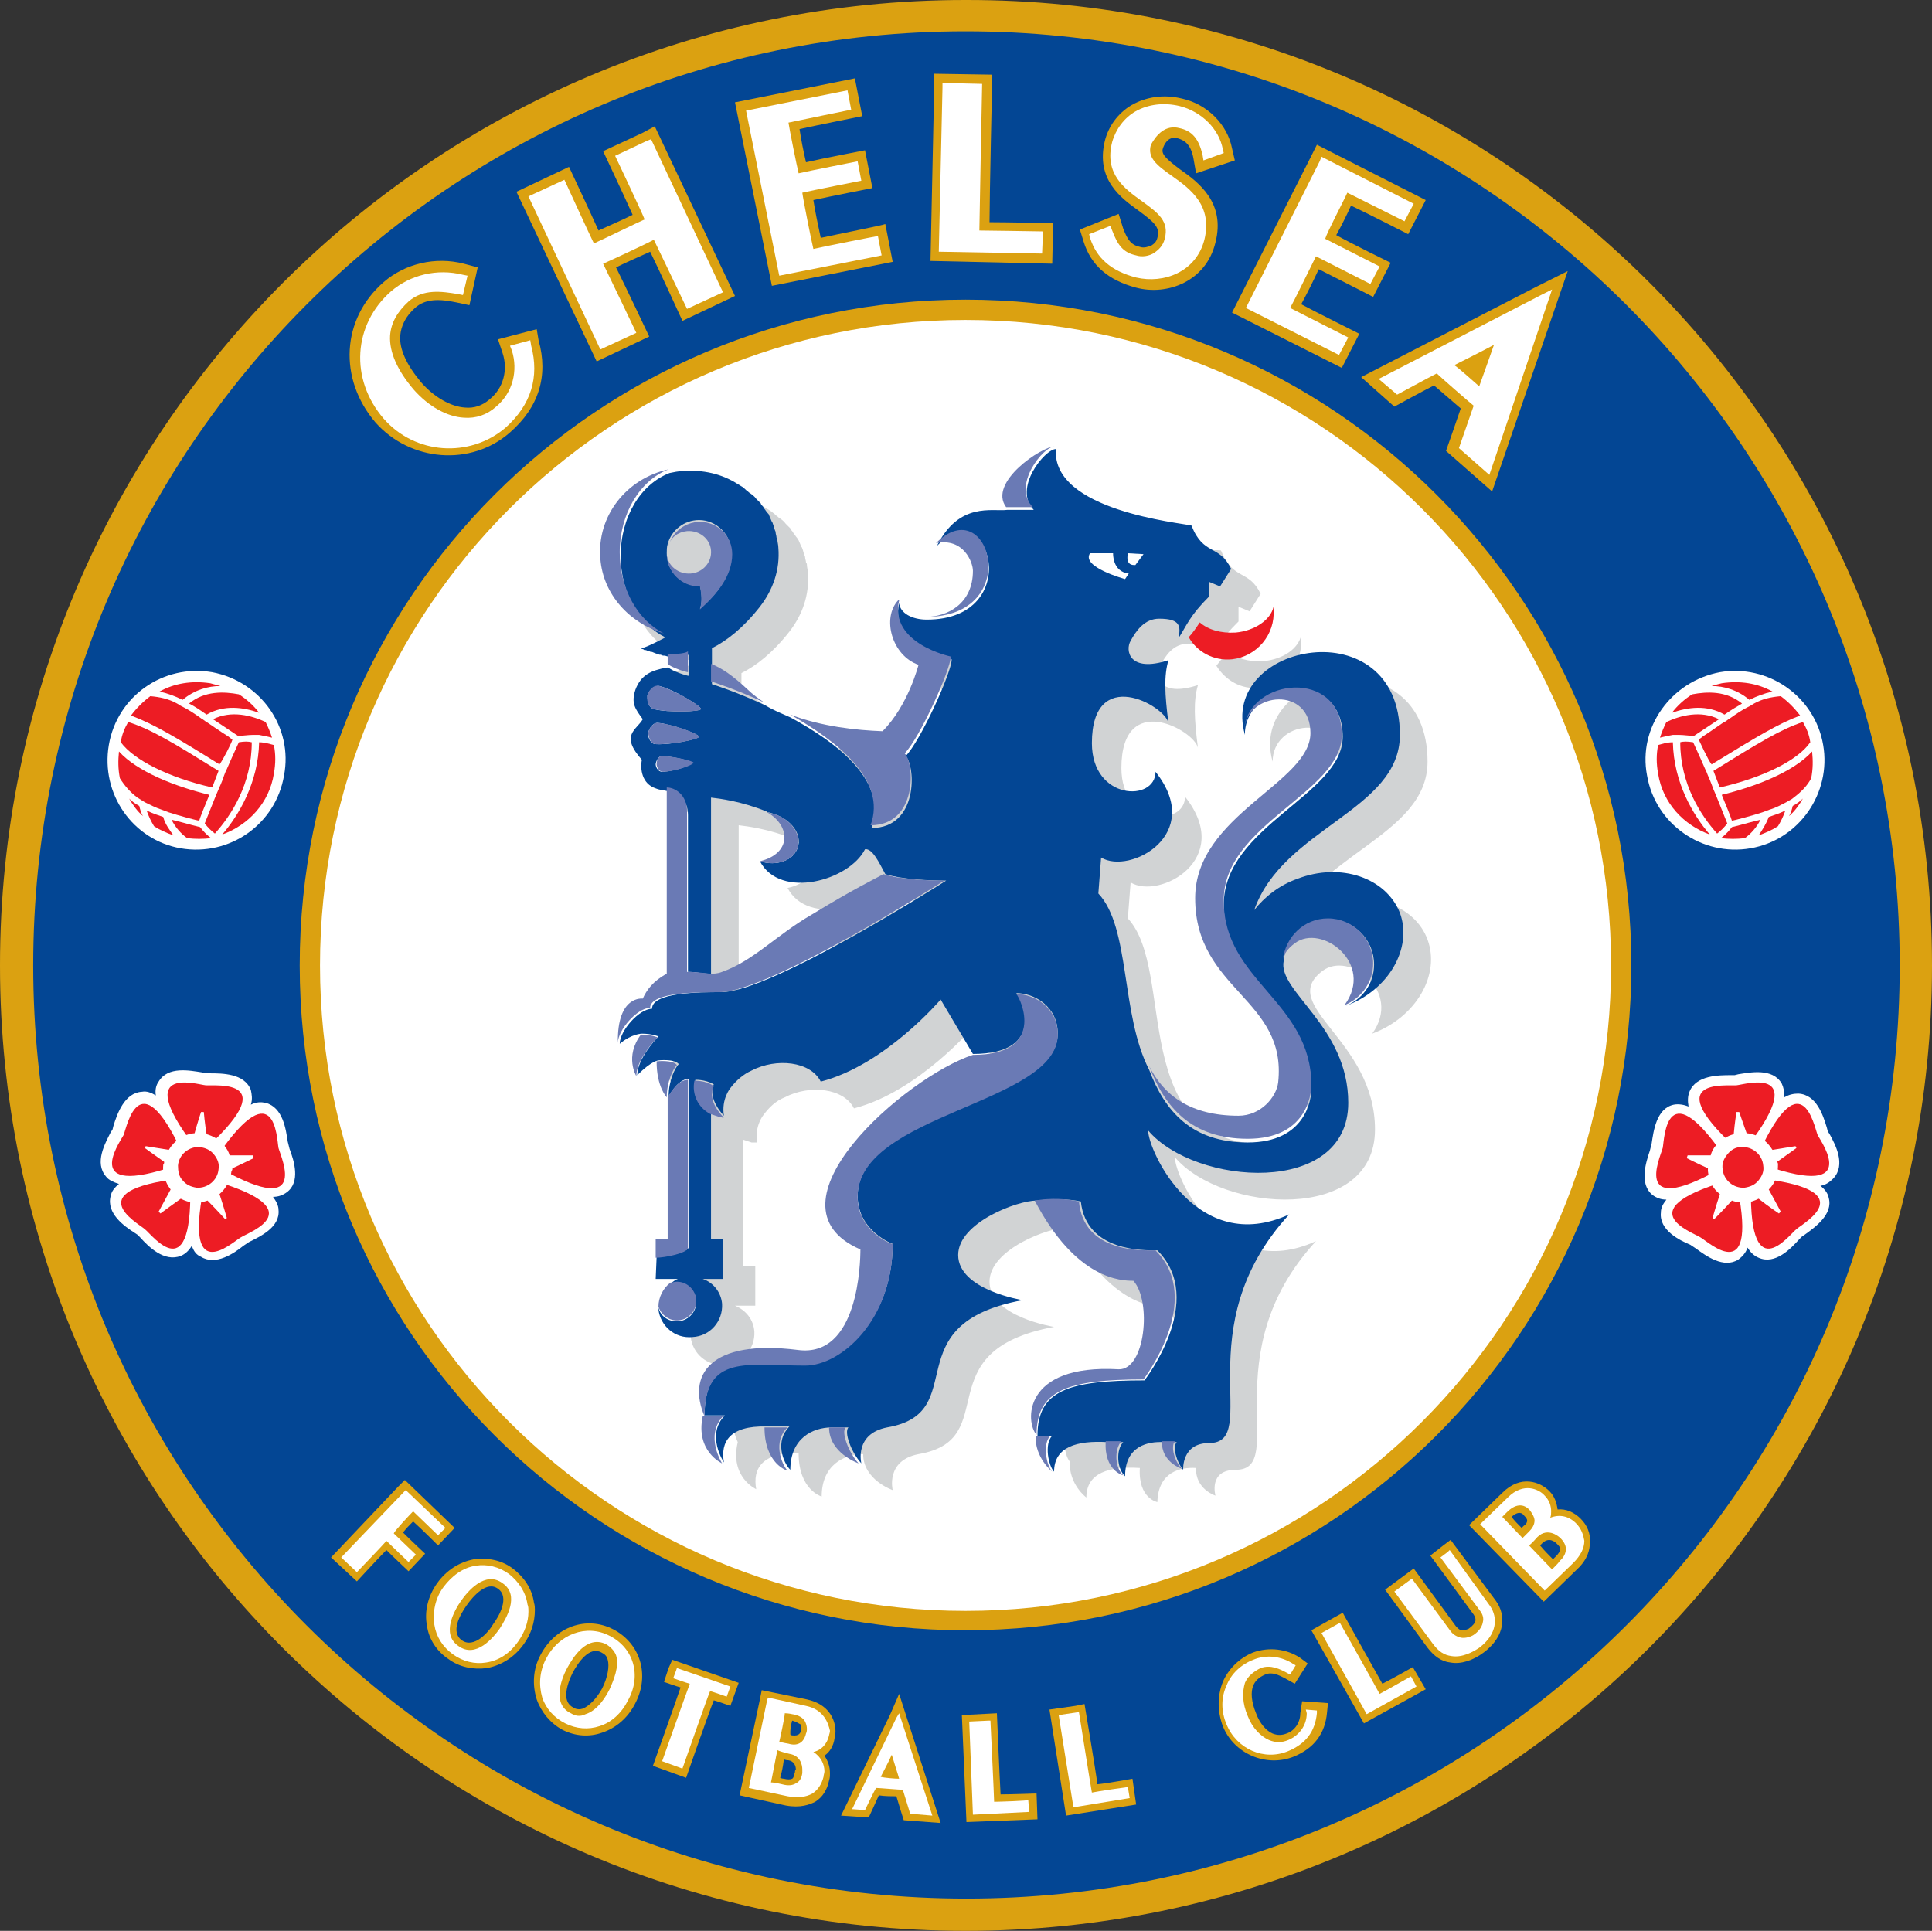 <?xml version="1.0" encoding="utf-8"?>
<!-- Generator: Adobe Illustrator 19.1.0, SVG Export Plug-In . SVG Version: 6.00 Build 0)  -->
<svg version="1.1"
	 id="Layer_1" sodipodi:docname="Chelsea_FC.svg" inkscape:version="0.47 r22583" xmlns:inkscape="http://www.inkscape.org/namespaces/inkscape" xmlns:dc="http://purl.org/dc/elements/1.1/" xmlns:rdf="http://www.w3.org/1999/02/22-rdf-syntax-ns#" xmlns:sodipodi="http://sodipodi.sourceforge.net/DTD/sodipodi-0.dtd" xmlns:svg="http://www.w3.org/2000/svg" xmlns:cc="http://creativecommons.org/ns#"
	 xmlns="http://www.w3.org/2000/svg" xmlns:xlink="http://www.w3.org/1999/xlink" x="0px" y="0px" viewBox="-400 585.1 209.5 209.4"
	 enable-background="new -400 585.1 209.5 209.4" xml:space="preserve">
<rect x="-400" y="585.1" width="209.5" height="209.4" fill="#333333" stroke="none"/>
<defs>
	
	
		<inkscape:perspective  inkscape:persp3d-origin="237.67551 : 158.45034 : 1" inkscape:vp_x="0 : 237.67551 : 1" inkscape:vp_y="0 : 1000 : 0" sodipodi:type="inkscape:persp3d" inkscape:vp_z="475.35101 : 237.67551 : 1" id="perspective3563">
		</inkscape:perspective>
</defs>
<sodipodi:namedview  inkscape:pageshadow="2" inkscape:window-width="1280" inkscape:current-layer="Layer_1" inkscape:pageopacity="0" inkscape:window-x="-4" inkscape:window-y="-4" inkscape:window-height="710" inkscape:window-maximized="1" gridtolerance="10" showgrid="false" bordercolor="#666666" pagecolor="#ffffff" guidetolerance="10" objecttolerance="10" inkscape:zoom="1" id="namedview3557" inkscape:cx="104.73836" inkscape:cy="104.73836" borderopacity="1">
	</sodipodi:namedview>
<path id="path3381" fill="#DBA111" d="M-190.5,689.8c0,57.8-46.9,104.7-104.8,104.7c-57.8,0-104.7-46.9-104.7-104.7
	s46.9-104.7,104.7-104.7C-237.4,585-190.5,631.9-190.5,689.8"/>
<path id="path3383" fill="#034694" d="M-194,689.8c0,55.9-45.3,101.2-101.2,101.2s-101.2-45.3-101.2-101.2s45.2-101.3,101.1-101.3
	C-239.3,588.5-194,633.8-194,689.8"/>
<path id="path3385" fill="#DBA111" d="M-223.1,689.8c0,39.8-32.3,72.1-72.2,72.1s-72.2-32.3-72.2-72.1c0-39.9,32.3-72.2,72.2-72.2
	S-223.1,649.9-223.1,689.8"/>
<path id="path3387" fill="#FFFFFF" d="M-225.3,689.8c0,38.6-31.3,70-70,70c-38.6,0-70-31.3-70-70c0-38.6,31.3-70,70-70
	S-225.3,651.1-225.3,689.8"/>
<path id="path3389" fill="#DBA111" d="M-355.2,750.1c0.8,0.7,2.7,2.6,2.7,2.6l1.8-1.9l-5.4-5.2l-0.7,0.7l-7.3,7.7l2.8,2.6
	c0,0,2.3-2.5,3.2-3.4c0.7,0.7,2.4,2.3,2.4,2.3l1.8-1.9c0,0-1.7-1.6-2.4-2.3C-355.9,750.8-355.7,750.6-355.2,750.1"/>
<path id="path3391" fill="#DBA111" d="M-342.1,758.9c-0.2-1.5-1.1-2.8-2.3-3.7c-1.2-0.9-2.7-1.2-4.2-1c-1.6,0.3-3,1.2-4,2.6
	c-1,1.4-1.4,3.1-1.1,4.6c0.2,1.5,1.1,2.8,2.3,3.6c1.2,0.9,2.7,1.2,4.2,1c1.6-0.3,3-1.2,4-2.6c0.8-1.1,1.2-2.4,1.2-3.7
	C-342,759.5-342,759.2-342.1,758.9 M-349.9,763c-1.3-0.9-0.2-2.8,0.5-3.8s2.2-2.7,3.4-1.8c1.3,0.9,0.1,3-0.5,3.8
	C-347,762.1-348.6,763.9-349.9,763z"/>
<path id="path3393" fill="#DBA111" d="M-333.5,761.8c-2.9-1.5-6.3-0.3-7.9,2.8c-0.8,1.5-0.9,3.2-0.4,4.8c0.5,1.4,1.5,2.6,2.8,3.3
	c1.4,0.7,2.9,0.8,4.3,0.3c1.5-0.5,2.8-1.6,3.6-3.2C-329.5,766.7-330.6,763.3-333.5,761.8 M-336.8,770.4c-0.3,0.1-0.7,0.1-1-0.1
	c-0.6-0.3-0.8-0.8-0.8-1.4c0-0.8,0.4-1.8,0.7-2.4c0.6-1.1,1.8-2.9,3.1-2.2c0.4,0.2,0.6,0.4,0.7,0.8c0.2,0.7,0,1.9-0.6,3.1
	C-335.3,769.3-336.1,770.1-336.8,770.4z"/>
<path id="path3395" fill="#DBA111" d="M-327.5,766l-0.5,1.5c0,0,1.4,0.5,1.8,0.6c-0.5,1.5-3,8.5-3,8.5l3.6,1.3c0,0,2.4-6.9,3-8.4
	c0.4,0.1,1.8,0.6,1.8,0.6l0.9-2.5l-7.2-2.5L-327.5,766"/>
<path id="path3397" fill="#DBA111" d="M-312.5,769.4l-4.9-1l-0.2,1l-2.2,10.4l5,1.1c1.6,0.3,2.6-0.1,3.2-0.4
	c0.8-0.5,1.3-1.3,1.5-2.3c0.1-0.3,0.1-0.5,0.1-0.8c0-0.7-0.2-1.3-0.6-1.9c0.6-0.4,1-1.1,1.1-1.9c0-0.2,0.1-0.4,0.1-0.7
	C-309.4,771.5-310.2,769.9-312.5,769.4 M-313.8,777.3c-0.1,0.2-0.1,0.6-0.3,0.7c-0.2,0.1-0.5,0.1-0.9,0c0,0-0.2,0-0.4-0.1
	c0.2-0.7,0.3-1.2,0.4-2c0.2,0.1,0.5,0.1,0.5,0.1c0.6,0.1,0.8,0.6,0.8,1C-313.8,777.1-313.8,777.2-313.8,777.3L-313.8,777.3z
	 M-314.1,771.7c0.4,0.1,0.7,0.3,0.9,0.4c0.1,0.1,0.1,0.2,0.1,0.3c0,0.1,0,0.2,0,0.3c-0.1,0.3-0.2,0.7-1,0.6c0,0-0.1,0-0.2-0.1
	C-314.3,772.7-314.3,772.4-314.1,771.7L-314.1,771.7z"/>
<path id="path3399" fill="#DBA111" d="M-303.5,771.1l-5.3,10.9l3,0.2c0,0,0.8-1.7,1.1-2.4c0.6,0.1,1.3,0.1,1.9,0.1
	c0.2,0.7,0.8,2.6,0.8,2.6l4,0.3l-4.5-14L-303.5,771.1"/>
<path id="path3401" fill="#DBA111" d="M-291.5,779.7c-0.1-1.6-0.4-8.8-0.4-8.8l-3.8,0.2l0.5,11.6l7.7-0.3l-0.1-2.8
	C-287.7,779.6-290.4,779.7-291.5,779.7"/>
<path id="path3403" fill="#DBA111" d="M-281,778.6c-0.2-1.6-1.4-8.7-1.4-8.7l-1,0.2l-2.8,0.4l1.8,11.5l7.6-1.2l-0.4-2.8
	C-277.2,778-279.9,778.5-281,778.6"/>
<path id="path3405" fill="#DBA111" d="M-259,770.9c0,1-0.6,1.9-1.5,2.2c-0.5,0.2-1,0.2-1.5,0c-0.7-0.3-1.4-1.1-1.8-2.2
	c-0.5-1.2-0.6-2.3-0.3-3c0.2-0.5,0.6-0.9,1.3-1.2c0.7-0.3,1.4,0,2.3,0.5l0.9,0.5l1.4-2.2l-0.8-0.6c-1.5-1-3.4-1.2-5.1-0.6
	c-1.5,0.6-2.7,1.8-3.3,3.2c-0.6,1.5-0.6,3.2,0,4.8c1.2,3,4.7,4.5,7.7,3.3c2.2-0.9,3.4-2.5,3.6-4.8l0.1-1l-2.8-0.2L-259,770.9"/>
<path id="path3407" fill="#DBA111" d="M-250.1,767.7c-0.8-1.4-4.3-7.7-4.3-7.7l-0.9,0.5l-2.5,1.4l5.7,10.1l6.7-3.7l-1.4-2.4
	C-246.8,765.9-249.1,767.2-250.1,767.7"/>
<path id="path3409" fill="#DBA111" d="M-242.7,752.1l-0.8,0.6l-1.4,1.1l4.7,6.4c0.2,0.3,0.2,0.5,0.2,0.6c0,0.3-0.4,0.7-0.7,0.9
	c-0.1,0.1-0.5,0.2-0.8,0.2c-0.2,0-0.4-0.2-0.6-0.4l-4.6-6.3l-3.1,2.3l4.6,6.3c0.7,0.9,1.5,1.5,2.5,1.6c1.1,0.2,2.4-0.2,3.6-1.1
	c2.4-1.8,2.4-4.1,1.3-5.6L-242.7,752.1"/>
<path id="path3411" fill="#DBA111" d="M-228.6,749.8c-0.7-0.7-1.6-1.1-2.5-1c-0.1-0.7-0.3-1.4-0.9-2c-1-1-3.1-1.8-5.1,0.2l-3.6,3.5
	l8.1,8.3l3.6-3.5c1.2-1.1,1.4-2.2,1.4-2.9C-227.5,751.4-227.9,750.5-228.6,749.8 M-234.7,749.5c0.1,0.1,0.3,0.3,0.3,0.5
	s-0.1,0.4-0.4,0.6c0,0-0.1,0.1-0.2,0.2c-0.5-0.5-0.7-0.7-1.1-1.2C-235.3,748.9-234.9,749.2-234.7,749.5L-234.7,749.5z M-232.7,752.4
	c0.7-0.6,1.3-0.1,1.5,0.1s0.4,0.4,0.4,0.6l0,0c0,0.2-0.2,0.5-0.5,0.8c0,0-0.1,0.1-0.3,0.3c-0.5-0.5-0.9-0.9-1.4-1.5
	C-232.9,752.6-232.7,752.4-232.7,752.4L-232.7,752.4z"/>
<path id="path3413" fill="#FFFFFF" d="M-355.2,749c0.3,0.3,2.7,2.6,2.7,2.6l0.8-0.8l-4.3-4.1l-0.2,0.2l-6.8,7.1l1.7,1.6
	c0,0,2.9-3,3.2-3.4c0.3,0.3,2.4,2.3,2.4,2.3l0.8-0.8c0,0-2.1-2-2.4-2.3C-357.2,751.1-355.5,749.3-355.2,749"/>
<path id="path3415" fill="#FFFFFF" d="M-344.8,755.8c-1.1-0.8-2.4-1.1-3.6-0.9c-1.4,0.2-2.6,1.1-3.5,2.3c-0.9,1.2-1.2,2.7-1,4.1
	c0.2,1.3,0.9,2.4,2,3.2c1.1,0.8,2.4,1.1,3.6,0.9c1.4-0.2,2.6-1,3.5-2.3c0.7-1,1.1-2.1,1.1-3.2c0-0.3,0-0.6-0.1-0.8
	C-343,757.7-343.8,756.6-344.8,755.8 M-345.8,761.7c-0.7,1-2.6,3.3-4.5,1.9c-1.9-1.3-0.4-3.9,0.3-4.9s2.6-3.3,4.5-1.9
	C-343.6,758.1-345.1,760.6-345.8,761.7z"/>
<path id="path3417" fill="#FFFFFF" d="M-333.9,762.5c-2.5-1.3-5.5-0.2-6.9,2.5c-0.7,1.4-0.8,2.8-0.4,4.2c0.4,1.2,1.3,2.2,2.5,2.8
	s2.5,0.7,3.7,0.3c1.3-0.4,2.4-1.4,3.1-2.8C-330.4,766.8-331.3,763.8-333.9,762.5 M-338.1,770.9c-2.1-1-1-3.8-0.4-4.9
	c0.6-1.1,2.1-3.6,4.2-2.6c0.5,0.3,0.9,0.7,1.1,1.2c0.4,1.2-0.3,2.8-0.7,3.7c-0.4,0.8-1.3,2.3-2.6,2.7
	C-337.1,771.3-337.6,771.2-338.1,770.9z"/>
<path id="path3419" fill="#FFFFFF" d="M-326.7,766.3l-0.3,0.8c0,0,1.4,0.5,1.8,0.6c-0.2,0.5-3,8.4-3,8.4l2.2,0.8c0,0,2.8-8,3-8.4
	c0.4,0.1,1.8,0.6,1.8,0.6l0.4-1.1l-5.8-2L-326.7,766.3"/>
<path id="path3421" fill="#FFFFFF" d="M-312.6,770.1l-4.1-0.9l-0.1,0.2l-2,9.6l4.2,0.9c1.1,0.2,2,0.1,2.7-0.3c0.6-0.4,1-1,1.2-1.8
	c0-0.2,0.1-0.4,0.1-0.6c0-0.8-0.4-1.6-1.2-2.1c0.9-0.2,1.5-0.9,1.7-1.8c0-0.1,0.1-0.3,0.1-0.5C-310.2,771.9-310.7,770.5-312.6,770.1
	 M-314.1,771c0.7,0.1,1.2,0.4,1.4,0.8c0.1,0.2,0.2,0.5,0.2,0.8c0,0.1,0,0.3-0.1,0.5c-0.3,1.3-1.3,1.3-1.9,1.1c0,0-0.6-0.1-1-0.2
	c0.1-0.4,0.6-2.7,0.6-3.1C-314.5,770.9-314.1,771-314.1,771L-314.1,771z M-314.4,775.3c1.2,0.2,1.4,1.2,1.4,1.7c0,0.2,0,0.4,0,0.4
	c-0.1,0.6-0.3,0.9-0.7,1.1c-0.3,0.2-0.8,0.3-1.5,0.1c0,0-0.8-0.2-1.2-0.2c0.1-0.4,0.6-3.1,0.7-3.5
	C-315.3,775.1-314.4,775.3-314.4,775.3L-314.4,775.3z"/>
<path id="path3423" fill="#FFFFFF" d="M-302.8,771.4l-4.8,9.9l1.4,0.1c0,0,1-2.1,1.2-2.4c0.3,0,2.6,0.2,2.9,0.2
	c0.1,0.3,0.8,2.6,0.8,2.6l2.4,0.2l-3.6-11.1L-302.8,771.4 M-303.3,775.4c0.2,0.7,0.7,2.2,0.8,2.6c-0.5,0-1.6-0.1-2-0.2
	C-304.3,777.4-303.6,776.1-303.3,775.4z"/>
<path id="path3425" fill="#FFFFFF" d="M-292.2,780.5c0-0.5-0.4-8.8-0.4-8.8h-0.2l-2.1,0.1l0.4,10.1l6.1-0.3l-0.1-1.3
	C-288.4,780.4-291.8,780.5-292.2,780.5"/>
<path id="path3427" fill="#FFFFFF" d="M-281.6,779.5c-0.1-0.5-1.4-8.7-1.4-8.7h-0.2l-2,0.3l1.6,10l6.1-1l-0.2-1.2
	C-277.8,778.9-281.2,779.4-281.6,779.5"/>
<path id="path3429" fill="#FFFFFF" d="M-258.3,770.9c0,1.3-0.8,2.4-2,2.9c-0.7,0.3-1.4,0.3-2.1,0c-0.9-0.4-1.8-1.3-2.3-2.6
	c-0.6-1.4-0.6-2.6-0.3-3.6c0.3-0.7,0.9-1.2,1.7-1.6c1.1-0.4,2.1,0.1,3,0.6l0.2,0.1l0.6-1l-0.2-0.1c-1.3-0.9-3-1.1-4.4-0.5
	c-1.3,0.5-2.4,1.5-2.9,2.8c-0.6,1.3-0.6,2.8,0,4.2c1.1,2.7,4.1,4,6.7,2.9c1.9-0.8,2.9-2.1,3.1-4.1v-0.3l-1.2-0.1L-258.3,770.9"/>
<path id="path3431" fill="#FFFFFF" d="M-250.4,768.8c-0.2-0.4-4.3-7.7-4.3-7.7l-0.2,0.1l-1.8,1l4.9,8.8l5.4-3l-0.6-1.1
	C-247,766.9-250,768.6-250.4,768.8"/>
<path id="path3433" fill="#FFFFFF" d="M-242.8,753.2l-0.2,0.2l-0.8,0.6l4.3,5.8c0.3,0.4,0.4,0.8,0.3,1.2c-0.1,0.7-0.7,1.2-1,1.4
	s-0.9,0.4-1.4,0.3c-0.4-0.1-0.8-0.3-1.1-0.7l-4.2-5.7l-1.9,1.4l4.2,5.7c0.6,0.8,1.2,1.2,2,1.3c1.2,0.2,2.4-0.5,3-0.9
	c2-1.5,2-3.3,1.2-4.5L-242.8,753.2"/>
<path id="path3435" fill="#FFFFFF" d="M-229.1,750.3c-0.8-0.8-1.8-1-2.8-0.6c0.1-0.2,0.1-0.5,0.1-0.7c0-0.6-0.2-1.2-0.7-1.7
	c-0.6-0.7-2.3-1.5-4,0.2l-3,2.9l7,7.2l3.1-3c0.8-0.8,1.2-1.6,1.2-2.4C-228.3,751.6-228.5,750.9-229.1,750.3 M-233.6,750
	c0,0.5-0.3,0.9-0.6,1.2c0,0-0.5,0.5-0.7,0.7c-0.3-0.3-1.9-2-2.2-2.3c0.2-0.2,0.5-0.5,0.5-0.5c0.9-0.9,1.8-1,2.5-0.2
	C-233.8,749.3-233.6,749.7-233.6,750z M-231.7,755.3c-0.3-0.3-2.2-2.3-2.5-2.6c0.3-0.2,0.9-0.9,0.9-0.9c1.2-1.2,2.5,0.1,2.5,0.1
	c0.4,0.4,0.6,0.8,0.6,1.2l0,0c0,0.4-0.2,0.9-0.7,1.3C-230.8,754.4-231.4,755-231.7,755.3z"/>
<path id="path3437" fill="#DBA111" d="M-341.8,620.8l-4.2,1.1l0.5,1.5c0.6,1.8,0.1,3.8-1.4,5c-0.8,0.7-1.7,1-2.7,0.9
	c-1.5-0.1-3.3-1.1-4.7-2.7c-1.6-1.9-2.4-3.6-2.3-5.1c0.1-1.1,0.6-2.1,1.6-3c1.1-1,2.6-1,4.5-0.6l1.4,0.3l0.9-4.1l-1.5-0.4
	c-3.1-0.8-6.4,0-8.7,2c-4.6,4-4.9,10.5-0.9,15.2c3.8,4.3,10.4,4.8,14.6,1.1c3.1-2.7,4.2-6.1,3.1-10L-341.8,620.8"/>
<path id="path3439" fill="#DBA111" d="M-330.3,599.5l-4.3,2c0,0,2.4,5.1,3.2,6.9c-1.2,0.6-2.4,1.1-3.7,1.7c-0.8-1.8-3.2-6.9-3.2-6.9
	l-5.7,2.7l8.7,18.4l5.7-2.7c0,0-2.7-5.7-3.6-7.5c1.2-0.6,2.4-1.1,3.7-1.7c0.9,1.8,3.5,7.5,3.5,7.5l5.7-2.7l-8.7-18.4L-330.3,599.5"
	/>
<path id="path3441" fill="#DBA111" d="M-311,610.9c-0.3-1.4-0.6-2.8-0.8-4.1c1.8-0.4,6.4-1.3,6.4-1.3l-0.8-4.1c0,0-4.7,0.9-6.4,1.3
	c-0.3-1.3-0.5-2.3-0.7-3.6c1.8-0.4,6.8-1.4,6.8-1.4l-0.8-4.1l-1.5,0.3l-11.5,2.3l4,19.9l13.1-2.6l-0.8-4.1
	C-304.1,609.5-309.2,610.5-311,610.9"/>
<path id="path3443" fill="#DBA111" d="M-292.4,593.2l-6.3-0.1v1.5l-0.4,18.8l13.2,0.3l0.1-4.4c0,0-5.1-0.1-6.9-0.1
	C-292.7,606.7-292.4,593.2-292.4,593.2"/>
<path id="path3445" fill="#DBA111" d="M-272,603.5c-1.6-1.2-2.1-1.7-1.9-2.3c0.1-0.3,0.5-1.4,1.6-1.1c0.7,0.2,1.4,0.6,1.7,2.1
	l0.3,1.7l4.2-1.4l-0.3-1.3c-0.5-2.6-2.7-4.8-5.4-5.4c-2-0.5-3.9-0.2-5.5,0.7c-1.5,0.9-2.5,2.3-2.9,3.9c-1,4.2,1.8,6.2,3.6,7.5
	c1.9,1.4,2.4,1.9,2.1,3c-0.1,0.4-0.3,0.6-0.6,0.8c-0.4,0.2-0.9,0.3-1.2,0.2c-1-0.2-1.4-0.7-1.9-2l-0.5-1.6l-4.2,1.7l0.4,1.3
	c0.8,2.6,2.7,4.2,5.7,5c3.4,0.9,7.6-0.7,8.6-4.9C-267.1,607.1-270,604.9-272,603.5"/>
<path id="path3447" fill="#DBA111" d="M-257,614.3c1.6,0.8,5.9,3,5.9,3l1.9-3.7c0,0-4.3-2.1-5.9-3c0.6-1.1,1.1-2.1,1.6-3.2
	c1.7,0.8,6.2,3.1,6.2,3.1l1.9-3.7l-11.8-6l-0.7,1.4l-8.5,16.8l11.9,6l1.9-3.7c0,0-4.6-2.3-6.3-3.2
	C-258.2,616.8-257.6,615.6-257,614.3"/>
<path id="path3449" fill="#DBA111" d="M-233.4,616.2l-19,9.8l3.6,3.2c0,0,3.1-1.7,4.3-2.3c0.8,0.7,2.1,1.8,2.9,2.5
	c-0.4,1.2-1.6,4.6-1.6,4.6l5,4.4l8.2-23.9L-233.4,616.2"/>
<path id="path3451" fill="#FFFFFF" d="M-342.5,622l-2.2,0.6l0.2,0.5c0.7,2.2,0.1,4.6-1.7,6.1c-1,0.9-2.2,1.3-3.5,1.2
	c-1.8-0.1-3.8-1.2-5.4-3c-1.8-2.1-2.7-4.1-2.6-5.9c0.1-1.4,0.8-2.6,2-3.7c1.6-1.4,3.6-1.1,5.4-0.8l0.5,0.1l0.5-2.1l-0.5-0.1
	c-2.8-0.7-5.7,0-7.8,1.8c-4.1,3.6-4.5,9.5-0.8,13.8c3.4,3.9,9.3,4.3,13.2,1c2.8-2.5,3.7-5.5,2.8-8.9L-342.5,622"/>
<path id="path3453" fill="#FFFFFF" d="M-329.9,600.4l-3.4,1.6c0,0,2.9,6.1,3.2,6.9c-0.7,0.3-4.8,2.3-5.5,2.6
	c-0.4-0.8-3.2-6.9-3.2-6.9l-3.9,1.8l7.8,16.6l3.9-1.8c0,0-3.2-6.7-3.6-7.5c0.7-0.3,4.8-2.2,5.5-2.6c0.4,0.8,3.6,7.5,3.6,7.5l3.9-1.8
	l-7.8-16.6L-329.9,600.4"/>
<path id="path3455" fill="#FFFFFF" d="M-311.8,612.1c-0.2-0.8-1.1-5.3-1.2-6.1c0.8-0.2,6.4-1.3,6.4-1.3l-0.4-2.1
	c0,0-5.6,1.1-6.4,1.3c-0.2-0.8-1-4.8-1.1-5.5c0.9-0.2,6.8-1.4,6.8-1.4l-0.4-2.1l-11,2.2l3.6,17.9l11.1-2.2l-0.4-2.1
	C-304.9,610.7-311,611.9-311.8,612.1"/>
<path id="path3457" fill="#FFFFFF" d="M-293.5,594.2l-4.3-0.1v0.5l-0.4,17.8l11.2,0.2l0.1-2.4c0,0-6.1-0.1-6.9-0.1
	C-293.8,609.2-293.5,594.2-293.5,594.2"/>
<path id="path3459" fill="#FFFFFF" d="M-272.1,599c1.4,0.3,2.1,1.2,2.5,2.9l0.1,0.6l2.2-0.8l-0.1-0.4c-0.4-2.2-2.3-4.1-4.7-4.7
	c-1.7-0.4-3.4-0.2-4.8,0.6c-1.2,0.7-2.1,1.9-2.5,3.3c-0.9,3.5,1.4,5.1,3.2,6.4c1.8,1.3,3,2.2,2.5,4.1c-0.2,0.8-0.7,1.2-1.1,1.5
	c-0.6,0.4-1.4,0.5-2,0.3c-1.4-0.3-2-1.1-2.6-2.7l-0.2-0.5l-2.3,0.9l0.1,0.4c0.7,2.2,2.3,3.6,5,4.3c3,0.7,6.5-0.6,7.4-4.1
	c0.9-3.7-1.5-5.5-3.5-6.9c-1.7-1.2-2.7-2-2.3-3.4C-274.6,599.7-273.6,598.6-272.1,599"/>
<path id="path3461" fill="#FFFFFF" d="M-253.9,606c0.8,0.4,6.2,3.1,6.2,3.1l1-1.9l-10-5.1l-0.2,0.5l-8,15.9l10.1,5.1l1-1.9
	c0,0-5.5-2.8-6.3-3.2c0.4-0.7,2.4-4.8,2.8-5.6c0.8,0.4,5.9,3,5.9,3l1-1.9c0,0-5.1-2.6-5.9-3C-256.1,610.3-254.2,606.7-253.9,606"/>
<path id="path3463" fill="#FFFFFF" d="M-232.9,617.1l-17.6,9.1l2,1.7c0,0,3.7-2,4.3-2.3c0.4,0.4,3.5,3.1,4,3.5
	c-0.2,0.6-1.6,4.6-1.6,4.6l3.3,2.9l6.8-20.1L-232.9,617.1 M-242.3,624.7c0.8-0.4,3-1.5,4.3-2.2c-0.5,1.4-1.3,3.7-1.6,4.5
	C-240.3,626.4-241.6,625.2-242.3,624.7z"/>
<path id="path3465" fill="#D1D3D4" d="M-245.2,687c-1.4-3.8-6.4-5.5-11.1-3.7c-2,0.7-3.6,2-4.7,3.4c3.1-8.9,15.8-10.8,15.8-19
	c0-13.8-19.6-10-16.8,0c0-4.5,7.2-5.3,7.2,0c0,5.4-12.5,8.9-12.5,17.9c0,10,10,10.9,9,20c-0.2,1.6-1.9,3.6-4.3,3.6
	c-15.3,0-9.8-18.8-15.1-24.5l0.3-3.9c3.1,1.9,11.3-2.5,5.9-9.3c0,3.3-6.9,3.1-6.9-3.1c0-8.5,7.9-4.1,8.3-2.2c-0.4-3.1-0.5-5.1,0-6.8
	c-4.3,1.4-4.7-1.1-4.1-2.1c0.6-1.1,1.4-2.4,3.1-2.4c0.9,0,1.4,0.1,1.8,0.3c0.5,0.4,0.9-0.5,0.8,0.3c0.5-0.7,0.3,0.2,0.7-0.5
	s1.1-1.5,2.1-2.5v-1.6l1.2,0.5l1.2-1.9c-1.3-2.7-3-1.4-4.3-4.7c-1.1-0.3-17.9,1.5-17.4-5.2c-1.4,0-4.6,0.8-2.6,3.5
	c-1.6,0.2-2.7-1.6-5,3.2c2.9-0.6,1.4,2.7,1.4,3.7c0,6.1-8.1,6-8.1,3.1c-2,1.9-0.8,6,2.1,7.1c0,0-1.1,4.4-3.9,7.2
	c-4.1-0.2-10.7-0.9-14.5-4.5c-1.6-1.5-2.9-2.4-4-2.8v-2c1.6-0.8,3.4-2.2,5.2-4.5c1.4-1.8,2.2-4,2-6.4c0-0.3-0.1-0.6-0.1-0.8
	c0-0.1,0-0.2-0.1-0.3c0-0.2-0.1-0.4-0.1-0.6c0-0.1-0.1-0.2-0.1-0.3c-0.1-0.2-0.1-0.4-0.2-0.6c0-0.1-0.1-0.2-0.1-0.2
	c-0.1-0.2-0.2-0.5-0.3-0.7c-0.1-0.1-0.1-0.2-0.2-0.3c-0.1-0.1-0.2-0.3-0.3-0.4c-0.1-0.1-0.1-0.2-0.2-0.3c-0.1-0.1-0.2-0.2-0.2-0.3
	c-0.1-0.1-0.2-0.2-0.3-0.3c-0.1-0.1-0.1-0.1-0.2-0.2c-0.2-0.3-0.5-0.5-0.8-0.7c0,0,0,0-0.1-0.1c-0.2-0.1-0.3-0.3-0.5-0.4l-0.1-0.1
	c-0.2-0.1-0.3-0.2-0.5-0.3l0,0c-1.7-1.1-3.8-1.6-6-1.4c-5.3,0.4-9.3,4.9-8.8,9.9c0.3,3.9,3.2,7.1,7,8.1c-1.3,0.7-2.4,1.2-2.7,1.2
	c0,0,0.1,0.1,0.2,0.1c0,0,0,0,0.1,0c0.1,0,0.1,0.1,0.2,0.1c0,0,0,0,0.1,0c0.1,0,0.2,0.1,0.3,0.1c0,0,0,0,0.1,0
	c0.1,0,0.2,0.1,0.3,0.1h0.1c0.2,0.1,0.5,0.2,0.8,0.3h0.1c0.1,0,0.2,0.1,0.4,0.1h0.1c0.2,0,0.3,0.1,0.5,0.1l0,0v1.1
	c-0.1,0-0.1,0-0.2,0c-1.7,0.3-2.8,0.8-3.4,2.4c-0.5,1.5,0,2.1,0.8,3.2c-0.7,1.2-2.5,1.7-0.1,4.4c-0.2,1,0,2.6,1.5,3.1
	c0.5,0.2,0.9,0.3,1.3,0.3v20.2c-1.5,0.8-2.2,1.8-2.6,2.7c0,0-1.2-2.6-1.1,2.6c1.3-1,0.8,1.2,0.8,1.2c-1.8,2.4,0.5,2.3,0.5,2.3
	c1.6-1.6,1.3,0.7,1.3,0.7c0,2.8,1.1,3.9,1.1,3.9v15.4h-1.3v4.3h2.4c-1.3,0.5-2.2,1.9-2.1,3.3c0.2,1.8,1.8,3.2,3.7,3
	c1.9-0.2,3.3-1.7,3.2-3.6c-0.1-1.3-0.9-2.3-2.1-2.8h2.2v-4.3h-1.3v-13.7c0.3,0.1,0.6,0.2,0.9,0.3c0.1,0,0.2,0,0.4,0
	c0.1,0,0.1,0,0.2,0c-0.3-1.8,0.7-3,0.7-3c0.6-0.8,1.3-1.5,2.3-1.9c2.7-1.4,6.4-1,7.5,1.2c7-1.8,13-8.9,13-8.9l3.5,5.9
	c-7.3,2.4-23.3,16.3-12.2,21.1c0,1.4-0.2,11.8-6.8,10.9c-9.6-1.2-12,2.8-10.1,7.2c-0.9,3.8,2,5.1,2,5.1c-0.4-2.2,0.6-4,4.6-3.9
	c0,4,2.5,4.7,2.5,4.7c0-3.4,2.4-4.6,4.5-4.6c0,2.8,3.2,3.9,3.2,3.9s-0.8-3.2,2.8-3.9c9.3-1.6,0.6-11.2,14.7-13.8c0,0-7-1.1-7-4.9
	c0-3.5,6.4-5.9,8.6-5.9c4.5,8.6,9.4,8.7,10.7,8.7c2,2.2,1.3,9.7-1.6,9.6c-10.5-0.6-10.1,5.8-9,7.1c-0.1,2.5,1.8,3.9,1.8,3.9
	c0-2.7,2.5-3.4,5.8-3.2c-0.2,3.3,1.9,3.7,1.9,3.7c0.1-3.3,2.5-3.8,4.2-3.7c-0.1,2.3,2.1,3,2.1,3s-0.8-2.8,2.2-2.8
	c5.8,0-2.6-12.5,8.7-24.8c-10,4.6-15.3-6.9-15.3-9.1c5.1,6,21.7,7.2,21.7-3c0-9.8-10.7-13.4-5.7-17.2c2.9-2.2,8.7,2.2,5.4,6.8
	C-246.4,695.4-243.8,690.8-245.2,687 M-308.9,687.3c-3.8,2.2-6.3,5-9.7,6.2c-0.5,0.2-0.9,0.2-1.3,0.2v-19.1c0.9,0.1,3.3,0.4,6,1.5
	c2.7,1.5,2.7,4.6-0.7,5.3c2.2,4.2,9.7,2.1,11.4-1.3c0.8-0.1,1.5,1.4,2.2,2.7C-302.1,683.5-304.3,684.6-308.9,687.3z M-266.9,655.7
	c-0.4,0.6-0.8,1.1-1.2,1.6c1,1.6,2.7,2.6,4.7,2.4c2.7-0.3,4.7-2.7,4.5-5.4c0-0.1,0-0.2,0-0.3c-0.3,1.4-1.9,2.6-4.1,2.8
	C-264.6,656.9-266,656.5-266.9,655.7z"/>
<path id="path3467" fill="#034694" d="M-327.6,644.2L-327.6,644.2L-327.6,644.2c0-0.1,0.1-0.2,0.1-0.3
	C-327.5,644-327.5,644.1-327.6,644.2 M-327.4,724.3L-327.4,724.3L-327.4,724.3L-327.4,724.3L-327.4,724.3z M-327.5,636L-327.5,636
	L-327.5,636z M-328.9,723.8h2.4c-0.3,0.1-0.5,0.3-0.8,0.5c0.2-0.1,0.5-0.1,0.7-0.1c1.2,0,2.1,1,2.1,2.1c0,1.2-1,2.1-2.1,2.1
	c-1,0-1.8-0.6-2-1.5v0.2c0.2,1.8,1.8,3.2,3.7,3c1.9-0.1,3.3-1.7,3.2-3.6c-0.1-1.2-0.9-2.3-2.1-2.7h2.2v-4.3h-1.3v-13.7
	c-1.3-0.7-2-2.1-1.7-3.6c0.8,0,1.5,0.2,2,0.5c-0.7,1.6,1.1,3.4,1.1,3.4c-0.3-1.8,0.7-3,0.7-3c0.6-0.8,1.4-1.5,2.3-1.9
	c2.7-1.4,6.4-1,7.5,1.2c7-1.8,13-8.9,13-8.9l3.5,5.9c8.1,0,5.3-6.1,4.7-6.6c1.9,0,4.5,1.4,4.5,4.4c0,7.5-21.7,8.5-21.7,17.6
	c0,3.8,3.8,5.2,3.8,5.2c0,8.2-5.7,13.1-9.5,13.1c-6.2,0-10.9-1.3-10.9,5.5h2.2c-2.1,2.1-0.1,5.1-0.1,5.1c-0.4-2.2,0.6-4,4.6-3.9h2.5
	c-1.6,1.6-0.7,3.9,0.1,4.7c0-3.4,2.4-4.6,4.5-4.6c0.8,0,1.8,0,1.8,0c-0.5,0.5,0.3,2.7,1.4,3.9c0,0-0.8-3.2,2.8-3.9
	c9.3-1.6,0.6-11.2,14.7-13.8c0,0-7-1.1-7-4.9c0-3.5,6.4-5.9,8.5-5.9c1.7-0.2,3.4-0.2,4.8,0.1c0.6,5.5,6.9,5.3,8.3,5.3
	c5.4,5.4-1.4,14.1-1.4,14.1c-8.3,0-11.6,1.1-11.6,6h1.6c-0.9,0.9-0.4,3.3,0.2,3.9c0-2.7,2.5-3.4,5.8-3.2h1.7
	c-0.8,0.8-0.7,2.9,0.2,3.7c0-3.3,2.5-3.8,4.2-3.7h1.4c-0.5,0.5,0,2.2,0.7,3c0,0-0.2-2.9,2.8-2.9c5.8,0-2.6-12.5,8.7-24.8
	c-10,4.6-15.3-6.9-15.3-9.1c5.1,6,21.7,7.2,21.7-3c0-8.3-7.7-12.1-7-15.4c0.2-2.5,2.3-4.5,4.9-4.5c2.7,0,4.9,2.2,4.9,4.9
	c0,2.1-1.3,3.8-3.1,4.5l0,0l0,0c4.7-1.7,7.3-6.3,5.9-10.1c-1.5-3.8-6.4-5.5-11.1-3.7c-2,0.7-3.6,2-4.7,3.4
	c3.1-8.9,15.8-10.8,15.8-19c0-13.8-19.7-10-16.8,0c0-0.1,0-0.3,0-0.4c0.5-5.6,10.6-6.8,10.6,0.6c0,6.3-12.9,9.7-12.9,18.2
	c0,8.7,9.5,10.8,9.5,20c0,1.1-0.6,5.8-6.9,5.8c-6.1,0-9-3.4-10.7-7.9l0,0c-3.1-6-2-15.4-5.5-19.1l0.3-3.9c3.1,1.9,11.3-2.5,5.9-9.3
	c0,3.3-6.9,3.1-6.9-3.1c0-8.5,7.9-4.1,8.3-2.2c-0.4-3.1-0.5-5.1,0-6.8c-4.3,1.4-4.7-1.1-4.1-2.1c0.6-1.1,1.5-2.4,3.1-2.4
	c2.4,0,2.3,0.9,2.1,2.1c0.9-1.4,1.2-2.4,3.3-4.5v-1.6l1.2,0.5l1.2-1.9c-1.3-2.7-3-1.4-4.3-4.7c-1.1-0.3-15.2-1.6-14.7-8.3
	c-1.2,0-4.7,4.3-2.4,6.6c0,0-1.8,0-2.9,0c-1.6,0.2-5.2-0.9-7.6,3.9c5.8-5.8,9.5,8-1.1,8l0,0l0,0c-1.6,0-2.9-0.7-3-1.8
	c-1.1,4.7,5.7,6.1,5.7,6.1c0,1.4-3.4,8.9-5,10.5c1.1,1.1,1.4,7.8-3.7,7.8c1.8-5-3.6-9.2-8.8-12l0,0c-0.9-0.4-1.9-0.8-2.7-1.3
	c-3.2-1.5-5.8-2.3-5.8-2.3v-3.9c1.6-0.8,3.4-2.2,5.2-4.5c1.4-1.8,2.2-4,2-6.4c0-0.3-0.1-0.6-0.1-0.8c0-0.1,0-0.2-0.1-0.3
	c0-0.2-0.1-0.4-0.1-0.6c0-0.1-0.1-0.2-0.1-0.3c-0.1-0.2-0.1-0.4-0.2-0.6c0-0.1-0.1-0.2-0.1-0.2c-0.1-0.2-0.2-0.5-0.3-0.7
	c0-0.1-0.1-0.2-0.2-0.3c-0.1-0.1-0.2-0.3-0.3-0.4c-0.1-0.1-0.1-0.2-0.2-0.3c-0.1-0.1-0.2-0.2-0.2-0.3c-0.1-0.1-0.2-0.2-0.3-0.3
	c-0.1-0.1-0.1-0.1-0.2-0.2c-0.2-0.3-0.5-0.5-0.8-0.7l-0.1-0.1c-0.2-0.1-0.3-0.3-0.5-0.4l-0.1-0.1c-0.2-0.1-0.3-0.2-0.5-0.3l0,0
	c-1.7-1.1-3.8-1.6-6-1.4c-0.5,0-0.9,0.1-1.4,0.2c-3.1,1.2-5.3,4.7-5.3,9c0,4,2,7.4,4.8,8.8h0.1c-1.3,0.7-2.4,1.2-2.7,1.2
	c0,0,0.1,0.1,0.2,0.1l0,0c0.1,0,0.1,0.1,0.2,0.1c0,0,0,0,0.1,0s0.2,0.1,0.3,0.1l0,0c0.1,0,0.2,0.1,0.3,0.1h0.1
	c0.2,0.1,0.5,0.2,0.8,0.3h0.1c0.1,0,0.2,0.1,0.3,0.1h0.1c0.2,0,0.3,0.1,0.5,0.1l0,0c1,0.1,2.2-0.2,2.2-0.2v2.3
	c-0.2,0-1.8-0.5-2.2-0.9c-0.1,0-0.1,0-0.2,0c-1.7,0.3-2.8,0.8-3.4,2.4c-0.5,1.5,0,2.1,0.8,3.2c-0.7,1.2-2.5,1.7-0.1,4.4
	c-0.2,1,0,2.6,1.5,3.1c0.5,0.2,0.9,0.2,1.3,0.3c0.9,0,2.2,0.7,2.2,2.6v17c0.8,0,1.7,0.2,2.5,0.2v-19.1c0.9,0.1,3.3,0.4,6,1.5
	c0,0,0.1,0,0.1,0.1l0,0c0.3,0,0.5,0.1,0.8,0.2c1.8,0.6,3,2.2,2.5,3.6c-0.4,1.4-2.3,2.1-4.1,1.5c2.2,4.2,9.7,2.1,11.4-1.3
	c0.8-0.1,1.5,1.4,2.2,2.7c0,0,1.9,0.7,6.6,0.7c0,0-18.9,12.1-24.4,12.1c-2.3,0-7.5,0-7.5,1.8c-1.4,0-3.5,2.4-3.5,3.8
	c1.3-1.1,2.4-1.1,2.4-1.1c1.1,0,1.8,0.3,1.8,0.3c-0.4,0.4-2.3,2.5-2.3,4.2c1.6-1.6,2.3-1.6,2.3-1.6s1.7-0.2,2.2,0.4
	c-0.4,0.4-1.1,1.8-1.1,3.5c0,0,1-1.9,2.2-1.9v18.2c0,0.6-2.5,1.1-3.5,1.1 M-328.2,668.8c-0.5,0-0.7-0.6-0.7-0.8
	c0-0.2,0.2-0.8,0.6-0.9c1.1,0,3.3,0.5,3.3,0.7C-324.9,668.1-327.1,668.8-328.2,668.8L-328.2,668.8z M-328.9,665.8
	c-0.6,0-0.9-0.9-0.8-1.2c0-0.3,0.4-1.1,1-1.1c1.5,0.1,4.5,1.2,4.5,1.5C-324.3,665.3-327.4,665.9-328.9,665.8z M-329.1,662
	c-0.7-0.2-0.7-1.2-0.7-1.5c0.1-0.3,0.6-1.1,1.3-1c1.6,0.4,4.6,2.2,4.5,2.5S-327.5,662.4-329.1,662L-329.1,662z M-324.1,651.1
	c0.3-0.7,0.2-1.6,0-2.5h-0.1c-2,0-3.5-1.6-3.5-3.5c0-0.3,0-0.7,0.1-1l0,0l0,0c0.4-1.5,1.8-2.6,3.4-2.6c1.9,0,3.5,1.6,3.5,3.5
	C-320.6,647.4-322.2,649.5-324.1,651.1L-324.1,651.1z"/>
<path id="path3469" fill="#ED1C24" d="M-271.1,654.2c0.9,1.6,2.7,2.6,4.7,2.4c2.7-0.3,4.7-2.7,4.5-5.4c0-0.1,0-0.2,0-0.3
	c-0.3,1.4-2,2.6-4.1,2.8c-1.6,0.1-3-0.3-3.9-1.1C-270.3,653.2-270.7,653.8-271.1,654.2"/>
<path id="path3471" fill="#FFFFFF" d="M-277.7,645.1l1.7,0.1l-0.9,1.2C-276.8,646.3-278,646.7-277.7,645.1 M-281.8,645.1h2.5
	c0,0-0.1,2,1.7,2.2l-0.4,0.6C-278,647.9-282.8,646.6-281.8,645.1z"/>
<path id="path3473" fill="#6A7AB5" d="M-324,662c0.1-0.3-2.9-2.1-4.5-2.5c-0.7-0.2-1.2,0.6-1.3,1c-0.1,0.3,0,1.3,0.7,1.5
	C-327.5,662.4-324.1,662.3-324,662 M-324.2,665c0-0.3-2.9-1.4-4.5-1.5c-0.6,0-1,0.8-1,1.1s0.2,1.2,0.8,1.2
	C-327.4,665.9-324.2,665.3-324.2,665z M-327.6,656v1.1c0.4,0.4,2,0.9,2.2,0.9v-2.3C-325.4,655.9-326.6,656.1-327.6,656z
	 M-328.2,667.1c-0.5,0-0.6,0.6-0.6,0.9c0,0.2,0.2,0.8,0.7,0.8c1.1,0,3.3-0.7,3.3-1C-324.9,667.6-327.1,667.1-328.2,667.1z
	 M-330.5,697.3c-1.8,2.4-0.5,4.5-0.5,4.5c0-1.7,1.9-3.8,2.3-4.2C-328.7,697.6-329.4,697.3-330.5,697.3z M-324.7,702.3
	c-0.3,1.5,0.4,2.9,1.7,3.6c0.3,0.1,0.6,0.2,0.9,0.3c0.1,0,0.3,0,0.4,0.1c0.1,0,0.1,0,0.2,0c0,0-1.9-1.7-1.1-3.4
	C-323.1,702.5-323.9,702.3-324.7,702.3L-324.7,702.3z M-328,653.8c-2.8-1.4-4.8-4.8-4.8-8.8c0-4.2,2.2-7.8,5.3-9
	c-4.6,1-7.8,5.1-7.4,9.7C-334.6,649.6-331.7,652.7-328,653.8z M-298.5,644c3-0.6,4,2.1,4,3c0,3.6-2.8,5-5.1,5l0,0
	C-288.9,652-292.7,638.2-298.5,644L-298.5,644z M-305.6,674.6c5.1,0,4.8-6.7,3.7-7.8c1.6-1.6,5-9.1,5-10.5c0,0-6.7-1.4-5.6-6.1l0,0
	h-0.1c-1.8,1.9-0.7,6,2.2,7c0,0-1.1,4.4-3.9,7.2c-2.8-0.1-6.6-0.5-10-1.8C-309.2,665.5-303.8,669.7-305.6,674.6L-305.6,674.6z
	 M-325.5,642.7c1.3-0.1,2.5,0.8,2.6,2.1s-0.9,2.4-2.2,2.5c-1.3,0.1-2.5-0.8-2.6-2.1c0,1.9,1.6,3.5,3.5,3.5h0.1
	c0.2,0.9,0.2,1.8,0,2.5c1.9-1.7,3.5-3.7,3.5-6c0-2-1.6-3.5-3.5-3.5c-1.6,0-3,1.1-3.4,2.6C-327.3,643.4-326.5,642.8-325.5,642.7
	L-325.5,642.7z M-288,640.1c-2.3-2.3,1.1-6.6,2.4-6.6c-1.4,0-7.3,3.9-5.3,6.6C-289.8,640.1-288,640.1-288,640.1z M-317.6,678.5
	c1.8,0.6,3.7-0.1,4.1-1.5c0.4-1.4-0.7-3-2.5-3.6c-0.3-0.1-0.5-0.1-0.8-0.2C-314.2,674.7-314.2,677.7-317.6,678.5z M-322.9,659
	c0,0,2.6,0.8,5.8,2.3c-0.6-0.4-1.3-0.9-1.8-1.4c-1.6-1.5-2.9-2.4-4-2.8V659L-322.9,659L-322.9,659z M-322,692.7
	c5.5,0,24.4-12.1,24.4-12.1c-4.7,0-6.6-0.7-6.6-0.7c-1.1,0.6-3.2,1.6-7.8,4.4c-3.8,2.2-6.3,5-9.7,6.2c-0.5,0.2-0.9,0.2-1.3,0.2
	c-0.8-0.1-1.7-0.2-2.5-0.2v-17.4c0-1.8-1.3-2.6-2.2-2.6v20.2c-1.5,0.8-2.2,1.8-2.6,2.7c0,0-2.8-0.4-2.7,4.8c0-1.4,2.1-3.8,3.5-3.8
	C-329.5,692.7-324.3,692.7-322,692.7z M-274.7,720.7c-1.4,0-7.8,0.3-8.3-5.3c-1.4-0.3-3-0.4-4.8-0.1c4.5,8.6,9.4,8.7,10.7,8.7
	c2,2.2,1.3,9.7-1.6,9.6c-10.5-0.6-10.1,5.8-8.9,7.1c0-4.8,3.3-6,11.6-6C-276.1,734.8-269.3,726.1-274.7,720.7z M-272.6,741.4h-1.4
	c-0.1,2.3,2.2,3,2.2,3C-272.6,743.7-273.1,742-272.6,741.4z M-285.9,744.7c-0.6-0.6-1.1-3-0.2-3.9h-1.6
	C-287.8,743.2-285.9,744.7-285.9,744.7z M-254.5,664.8c0-7.3-10.1-6.2-10.6-0.6c0.4-4.1,7.2-4.7,7.2,0.4c0,5.4-12.5,8.9-12.5,17.9
	c0,10,10,10.9,9,20c-0.2,1.6-1.9,3.6-4.3,3.6c-5.2,0-8.1-2.2-9.7-5.4c1.7,4.5,4.6,7.9,10.7,7.9c6.3,0,6.9-4.7,6.9-5.8
	c0-9.1-9.5-11.3-9.5-20C-267.4,674.5-254.5,671.1-254.5,664.8z M-328.8,700.2c0,2.8,1.1,3.9,1.1,3.9c0-1.7,0.7-3.1,1.1-3.5
	C-327.1,700-328.8,700.2-328.8,700.2z M-256,684.7c-2.6,0-4.6,2-4.9,4.5c0.1-0.6,0.5-1.2,1.3-1.8c2.9-2.2,8.7,2.2,5.4,6.7
	c1.8-0.7,3.1-2.5,3.1-4.5C-251.1,686.9-253.3,684.7-256,684.7z M-278.4,741.4h-1.7c-0.2,3.2,1.9,3.7,1.9,3.7
	C-279.1,744.3-279.2,742.3-278.4,741.4z M-326.6,724.1c-0.3,0-0.5,0.1-0.7,0.1c-0.8,0.6-1.3,1.6-1.3,2.6c0.3,0.9,1.1,1.5,2,1.5
	c1.2,0,2.1-1,2.1-2.1C-324.5,725.1-325.4,724.1-326.6,724.1z M-314.6,739.9h-2.5c0,4,2.5,4.7,2.5,4.7
	C-315.3,743.8-316.2,741.4-314.6,739.9L-314.6,739.9z M-307,714.9c0-9,21.7-10.1,21.7-17.6c0-3-2.6-4.4-4.5-4.4
	c0.5,0.5,3.3,6.6-4.7,6.6c-7.3,2.4-23.3,16.3-12.2,21.1c0,1.4-0.2,11.8-6.8,10.9c-9.6-1.2-12,2.8-10.1,7.2c0-6.8,4.7-5.5,10.9-5.5
	c3.9,0,9.5-4.9,9.5-13.2C-303.2,720.1-307,718.7-307,714.9z M-325.4,720.4v-18.2c-1.2,0-2.2,1.9-2.2,1.9v15.5v-0.1h-1.3v2
	C-327.9,721.5-325.4,721-325.4,720.4L-325.4,720.4z M-321.7,743.8c0,0-1.9-3,0.1-5.1h-2.2C-324.6,742.5-321.7,743.8-321.7,743.8z
	 M-308.3,739.9c0,0-1,0-1.8,0c0,2.8,3.2,3.9,3.2,3.9C-308,742.6-308.8,740.4-308.3,739.9z"/>
<line id="line3475" fill="none" x1="-220.2" y1="669" x2="-220.2" y2="669"/>
<path id="path3477" fill="#FFFFFF" d="M-368.6,709.7l-0.1-0.4l-0.1-0.4c-0.2-1.3-0.5-3.7-2.4-4.2c-0.5-0.1-1-0.1-1.6,0.2
	c0.2-0.6,0.1-1.1,0-1.6c-0.7-1.8-3.1-1.8-4.5-1.8h-0.4l-0.4-0.1c-1.3-0.2-3.7-0.7-4.7,1c-0.3,0.4-0.4,1-0.3,1.5
	c-0.5-0.3-1-0.5-1.5-0.4c-1.9,0.1-2.7,2.4-3.1,3.7l-0.1,0.4l-0.2,0.3c-0.6,1.2-1.8,3.3-0.5,4.8c0.3,0.4,0.8,0.6,1.4,0.8
	c-0.5,0.4-0.8,0.8-0.9,1.3c-0.5,1.9,1.5,3.3,2.6,4l0.3,0.2l0.3,0.3c0.9,1,2.6,2.7,4.4,2c0.5-0.2,0.9-0.6,1.2-1.1
	c0.2,0.6,0.5,1,1,1.2c1.6,1,3.6-0.4,4.6-1.2l0.3-0.2l0.3-0.2c1.2-0.6,3.4-1.6,3.2-3.5c0-0.5-0.3-1-0.6-1.4c0.6,0,1.1-0.2,1.5-0.5
	C-367.4,713.3-368.1,711-368.6,709.7"/>
<path id="path3479" fill="#ED1C24" d="M-377,711.3c10.8,6.4,7.5-0.6,7.2-1.7C-370,708.6-370.1,700.8-377,711.3"/>
<path id="path3481" fill="#ED1C24" d="M-377.7,712.9c-2.7,12.2,2.9,6.9,3.8,6.4C-373,718.7-365.6,716.2-377.7,712.9"/>
<path id="path3483" fill="#ED1C24" d="M-379.4,712.8c-12.5,1.2-5.7,4.9-4.9,5.6C-383.5,719-378.9,725.3-379.4,712.8"/>
<path id="path3485" fill="#ED1C24" d="M-379.8,711.1c-5-11.5-6.4-3.9-6.8-2.9C-387.1,709.1-391.6,715.5-379.8,711.1"/>
<path id="path3487" fill="#FFFFFF" d="M-201.6,708.1l-0.2-0.3l-0.1-0.4c-0.4-1.3-1.1-3.6-3.1-3.7c-0.5,0-1,0.1-1.5,0.4
	c0-0.6-0.1-1.1-0.3-1.5c-1-1.7-3.4-1.2-4.7-1l-0.4,0.1h-0.4c-1.3,0-3.8,0-4.5,1.8c-0.2,0.5-0.2,1-0.1,1.6c-0.5-0.2-1.1-0.3-1.6-0.2
	c-1.9,0.4-2.2,2.9-2.4,4.2l-0.1,0.4l-0.1,0.4c-0.4,1.2-1.2,3.6,0.3,4.8c0.4,0.3,0.9,0.5,1.5,0.5c-0.4,0.5-0.6,0.9-0.6,1.4
	c-0.2,1.9,2,3,3.2,3.5l0.3,0.2l0.3,0.2c1.1,0.8,3,2.2,4.6,1.2c0.4-0.3,0.8-0.7,1-1.3c0.3,0.5,0.7,0.9,1.2,1.1c1.8,0.8,3.5-1,4.4-2
	l0.3-0.3l0.3-0.2c1.1-0.8,3.1-2.2,2.6-4c-0.1-0.5-0.4-0.9-0.9-1.3c0.6-0.1,1-0.4,1.4-0.8C-199.8,711.4-201,709.2-201.6,708.1"/>
<path id="path3489" fill="#ED1C24" d="M-211.1,710.2c-9.4-8.3-1.7-7.3-0.6-7.4C-210.7,702.7-203.3,700.4-211.1,710.2"/>
<path id="path3491" fill="#ED1C24" d="M-212.5,711.3c-10.8,6.4-7.5-0.6-7.2-1.7C-219.5,708.6-219.4,700.8-212.5,711.3"/>
<path id="path3493" fill="#ED1C24" d="M-211.8,712.9c2.7,12.2-2.9,6.9-3.8,6.4C-216.5,718.7-223.9,716.2-211.8,712.9"/>
<path id="path3495" fill="#ED1C24" d="M-210.1,712.8c12.5,1.2,5.7,4.9,4.9,5.6C-206,719-210.6,725.3-210.1,712.8"/>
<path id="path3497" fill="#ED1C24" d="M-209.7,711.1c5-11.5,6.4-3.9,6.8-2.9C-202.4,709.1-197.9,715.5-209.7,711.1"/>
<path id="path3499" fill="#FFFFFF" d="M-207.2,711.4c0-0.1,0-0.2-0.1-0.3c1-0.7,2.1-1.5,2.1-1.5l-0.1-0.2c0,0-1.3,0.2-2.5,0.4
	c-0.6-1-1.6-1.7-2.8-1.8c-0.4-1.1-0.8-2.3-0.8-2.3h-0.3c0,0-0.2,1.2-0.3,2.4c-0.7,0.2-1.4,0.6-1.9,1.2c-0.3,0.3-0.5,0.7-0.6,1.1
	c-1.2,0-2.5,0-2.5,0l-0.1,0.3c0,0,1.2,0.6,2.3,1.1c0,0.1,0,0.2,0,0.3c0.1,1,0.5,1.9,1.3,2.5c-0.4,1.2-0.8,2.6-0.8,2.6l0.2,0.1
	c0,0,1-1,1.9-2c0.5,0.2,1,0.2,1.5,0.2s1-0.2,1.4-0.4c1,0.8,2.2,1.6,2.2,1.6l0.2-0.2c0,0-0.7-1.3-1.3-2.4
	C-207.4,713.3-207.2,712.4-207.2,711.4"/>
<path id="path3501" fill="#ED1C24" d="M-211.2,709.5c-0.6,0-1.1,0.3-1.5,0.8c-0.4,0.5-0.6,1-0.5,1.6c0.1,1.2,1.2,2.1,2.4,2
	c0.6-0.1,1.1-0.3,1.5-0.8c0.4-0.5,0.6-1,0.5-1.6C-208.9,710.3-210,709.4-211.2,709.5"/>
<path id="path3503" fill="#ED1C24" d="M-378.3,710.2c9.4-8.3,1.7-7.3,0.6-7.4C-378.7,702.7-386.1,700.4-378.3,710.2"/>
<path id="path3505" fill="#FFFFFF" d="M-374.8,711.8c1.1-0.5,2.3-1.1,2.3-1.1l-0.1-0.3c0,0-1.3,0-2.5,0c-0.1-0.4-0.3-0.7-0.6-1.1
	c-0.5-0.6-1.2-1-1.9-1.2c-0.2-1.2-0.3-2.4-0.3-2.4h-0.3c0,0-0.4,1.2-0.7,2.3c-1.2,0.1-2.2,0.8-2.8,1.8c-1.2-0.2-2.5-0.4-2.5-0.4
	l-0.1,0.2c0,0,1.1,0.8,2.1,1.5c0,0.1,0,0.2-0.1,0.3c-0.1,1,0.2,1.9,0.8,2.7c-0.6,1.1-1.3,2.4-1.3,2.4l0.2,0.2c0,0,1.2-0.9,2.2-1.6
	c0.4,0.2,0.9,0.4,1.4,0.4s1,0,1.5-0.2c0.9,0.9,1.9,2,1.9,2l0.2-0.1c0,0-0.4-1.4-0.8-2.6c0.7-0.6,1.2-1.5,1.3-2.5
	C-374.8,712-374.8,711.9-374.8,711.8"/>
<path id="path3507" fill="#ED1C24" d="M-376.8,710.3c-0.4-0.5-0.9-0.7-1.5-0.8c-1.2-0.1-2.3,0.8-2.4,2c0,0.6,0.1,1.2,0.5,1.6
	c0.4,0.5,0.9,0.7,1.5,0.8c1.2,0.1,2.3-0.8,2.4-2C-376.2,711.3-376.4,710.8-376.8,710.3"/>
<path id="path3509" fill="#FFFFFF" d="M-377,658c-5.3-0.9-10.3,2.6-11.2,7.9c-0.9,5.3,2.6,10.3,7.8,11.2c5.3,0.9,10.3-2.6,11.2-7.9
	C-368.2,664-371.7,659-377,658"/>
<path id="path3511" fill="#ED1C24" d="M-374.8,665.3c-0.1-0.1-0.2-0.1-0.4-0.3c-0.8-0.5-2.4-1.6-2.4-1.6c-0.2-0.1-0.4-0.3-0.6-0.4
	c-0.7-0.5-1.3-0.9-1.9-1.2c-0.2-0.1-0.4-0.2-0.7-0.4c-0.9-0.5-1.8-0.7-2.9-0.8c-0.8,0.6-1.5,1.3-2.1,2.1c2.4,0.9,4.8,2.3,9.6,5.3
	C-375.8,667.5-374.8,665.5-374.8,665.3"/>
<path id="path3513" fill="#ED1C24" d="M-377,670.5c0.1-0.2,0.5-1.3,0.7-1.8c-5-3.1-7.3-4.5-9.8-5.3c-0.4,0.7-0.7,1.4-0.8,2.2
	C-385.5,667.5-381.8,669.4-377,670.5"/>
<path id="path3515" fill="#ED1C24" d="M-377.6,662.6c1.9-1.1,4-0.8,5.7-0.2c-0.6-0.8-1.4-1.5-2.2-2c-1.6-0.3-3.7-0.4-5.4,1
	C-378.9,661.7-378.3,662.1-377.6,662.6"/>
<path id="path3517" fill="#ED1C24" d="M-385.1,671.6c0.3,0.2,0.5,0.3,0.8,0.5c0.6,0.3,1.2,0.6,1.8,0.8c0.3,0.1,0.5,0.2,0.8,0.3
	c0.9,0.3,3.1,0.9,3.3,0.9c0-0.1,0.8-2.1,1.1-2.8c-3.7-0.9-7.8-2.5-9.8-4.7c-0.1,1-0.1,1.9,0.1,2.9
	C-386.5,670.3-385.9,671-385.1,671.6"/>
<path id="path3519" fill="#ED1C24" d="M-378.3,674.8l-0.8-0.2c-0.7-0.2-1.5-0.4-2.3-0.6c0.4,0.8,1,1.5,1.7,2c0.9,0.1,1.7,0.1,2.6,0
	C-377.8,675.5-378.3,674.8-378.3,674.8"/>
<path id="path3521" fill="#ED1C24" d="M-370.5,665.1c-0.2-0.6-0.4-1.1-0.7-1.7c-1.5-0.7-3.7-1.3-5.7-0.3l2.7,1.8
	c0.6,0,1.1-0.1,1.6-0.1c0.3,0,0.5,0,0.7,0C-371.4,664.9-370.9,665-370.5,665.1"/>
<path id="path3523" fill="#ED1C24" d="M-371.9,665.6c-0.1,4.4-2.2,7.9-4,10c2.8-1,5.1-3.4,5.6-6.6c0.2-1.1,0.2-2.1,0-3.1
	C-370.7,665.8-371.3,665.6-371.9,665.6"/>
<path id="path3525" fill="#ED1C24" d="M-380.2,661c1.3-1.1,2.8-1.5,4.1-1.5c-0.4-0.1-0.7-0.2-1.1-0.3c-2-0.3-3.9,0-5.5,0.9
	C-381.8,660.3-381,660.6-380.2,661"/>
<path id="path3527" fill="#ED1C24" d="M-374.1,665.6c-0.6,1.3-1,2.2-1.3,2.9c-0.1,0.2-0.2,0.4-0.3,0.7c-0.1,0.4-0.6,1.5-0.6,1.5
	l-0.3,0.7l-1.2,3c0.3,0.4,0.7,0.8,1.1,1.1c1.8-2,4-5.4,4-9.9C-373.1,665.5-373.5,665.5-374.1,665.6"/>
<path id="path3529" fill="#ED1C24" d="M-382.3,673.7c-0.6-0.2-1.2-0.4-1.8-0.7c0.2,0.6,0.5,1.2,0.8,1.7c0.6,0.4,1.3,0.7,2.1,1
	C-381.6,675.1-382.1,674.5-382.3,673.7"/>
<path id="path3531" fill="#ED1C24" d="M-384.9,672.5c-0.4-0.2-0.8-0.5-1.1-0.8c0.4,0.7,0.9,1.4,1.5,1.9
	C-384.7,673.3-384.8,672.9-384.9,672.5"/>
<path id="path3533" fill="#FFFFFF" d="M-221.4,669.2c0.9,5.3,6,8.8,11.2,7.9c5.3-0.9,8.8-6,7.9-11.2c-0.9-5.3-6-8.8-11.2-7.9
	C-218.8,659-222.4,664-221.4,669.2"/>
<path id="path3535" fill="#ED1C24" d="M-215.8,665.3c0.1-0.1,0.2-0.1,0.4-0.3c0.8-0.5,2.3-1.6,2.4-1.6c0.2-0.1,0.4-0.3,0.6-0.4
	c0.7-0.5,1.3-0.9,1.9-1.2c0.2-0.1,0.4-0.2,0.7-0.4c0.9-0.5,1.8-0.7,2.9-0.8c0.8,0.6,1.5,1.3,2.1,2.1c-2.4,0.9-4.7,2.3-9.6,5.3
	C-214.8,667.5-215.7,665.5-215.8,665.3"/>
<path id="path3537" fill="#ED1C24" d="M-213.5,670.5c-0.1-0.2-0.5-1.3-0.7-1.8c5-3.1,7.3-4.5,9.7-5.3c0.4,0.7,0.7,1.4,0.8,2.2
	C-205,667.5-208.7,669.4-213.5,670.5"/>
<path id="path3539" fill="#ED1C24" d="M-213,662.6c-1.9-1.1-4-0.8-5.7-0.2c0.6-0.8,1.4-1.5,2.2-2c1.6-0.3,3.7-0.4,5.4,1
	C-211.6,661.7-212.3,662.1-213,662.6"/>
<path id="path3541" fill="#ED1C24" d="M-205.5,671.6c-0.2,0.2-0.5,0.3-0.8,0.5c-0.6,0.3-1.1,0.6-1.8,0.8c-0.3,0.1-0.5,0.2-0.8,0.3
	c-0.9,0.3-3.1,0.9-3.3,0.9c0-0.1-0.8-2.1-1.1-2.8c3.7-0.9,7.8-2.5,9.8-4.7c0.1,1,0.1,1.9-0.1,2.9C-204,670.3-204.7,671-205.5,671.6"
	/>
<path id="path3543" fill="#ED1C24" d="M-212.2,674.8l0.8-0.2c0.7-0.2,1.5-0.4,2.3-0.6c-0.4,0.8-1,1.5-1.7,2c-0.9,0.1-1.7,0.1-2.6,0
	C-212.7,675.5-212.2,674.8-212.2,674.8"/>
<path id="path3545" fill="#ED1C24" d="M-220,665.1c0.2-0.6,0.4-1.1,0.7-1.7c1.5-0.7,3.7-1.3,5.7-0.3l-2.7,1.8
	c-0.6,0-1.1-0.1-1.6-0.1c-0.3,0-0.5,0-0.7,0C-219.2,664.9-219.6,665-220,665.1"/>
<path id="path3547" fill="#ED1C24" d="M-218.6,665.6c0.1,4.4,2.2,7.9,4,10c-2.8-1-5.1-3.4-5.6-6.6c-0.2-1.1-0.2-2.1,0-3.1
	C-219.8,665.8-219.3,665.6-218.6,665.6"/>
<path id="path3549" fill="#ED1C24" d="M-210.3,661c-1.3-1.1-2.8-1.5-4.1-1.5c0.3-0.1,0.7-0.2,1.1-0.3c2-0.3,3.9,0,5.5,0.9
	C-208.7,660.3-209.5,660.6-210.3,661"/>
<path id="path3551" fill="#ED1C24" d="M-216.4,665.6c0.6,1.3,1,2.2,1.3,2.9c0.1,0.2,0.2,0.4,0.3,0.7c0.2,0.4,0.6,1.5,0.6,1.5
	l0.3,0.7l1.2,3c-0.3,0.4-0.7,0.8-1.1,1.1c-1.8-2-4-5.4-4-9.9C-217.5,665.5-217,665.5-216.4,665.6"/>
<path id="path3553" fill="#ED1C24" d="M-208.2,673.7c0.6-0.2,1.2-0.4,1.8-0.7c-0.2,0.6-0.5,1.2-0.8,1.7c-0.6,0.4-1.3,0.7-2.1,1
	C-208.9,675.1-208.5,674.5-208.2,673.7"/>
<path id="path3555" fill="#ED1C24" d="M-205.6,672.5c0.4-0.2,0.8-0.5,1.1-0.8c-0.4,0.7-0.9,1.4-1.5,1.9
	C-205.8,673.3-205.7,672.9-205.6,672.5"/>
</svg>
